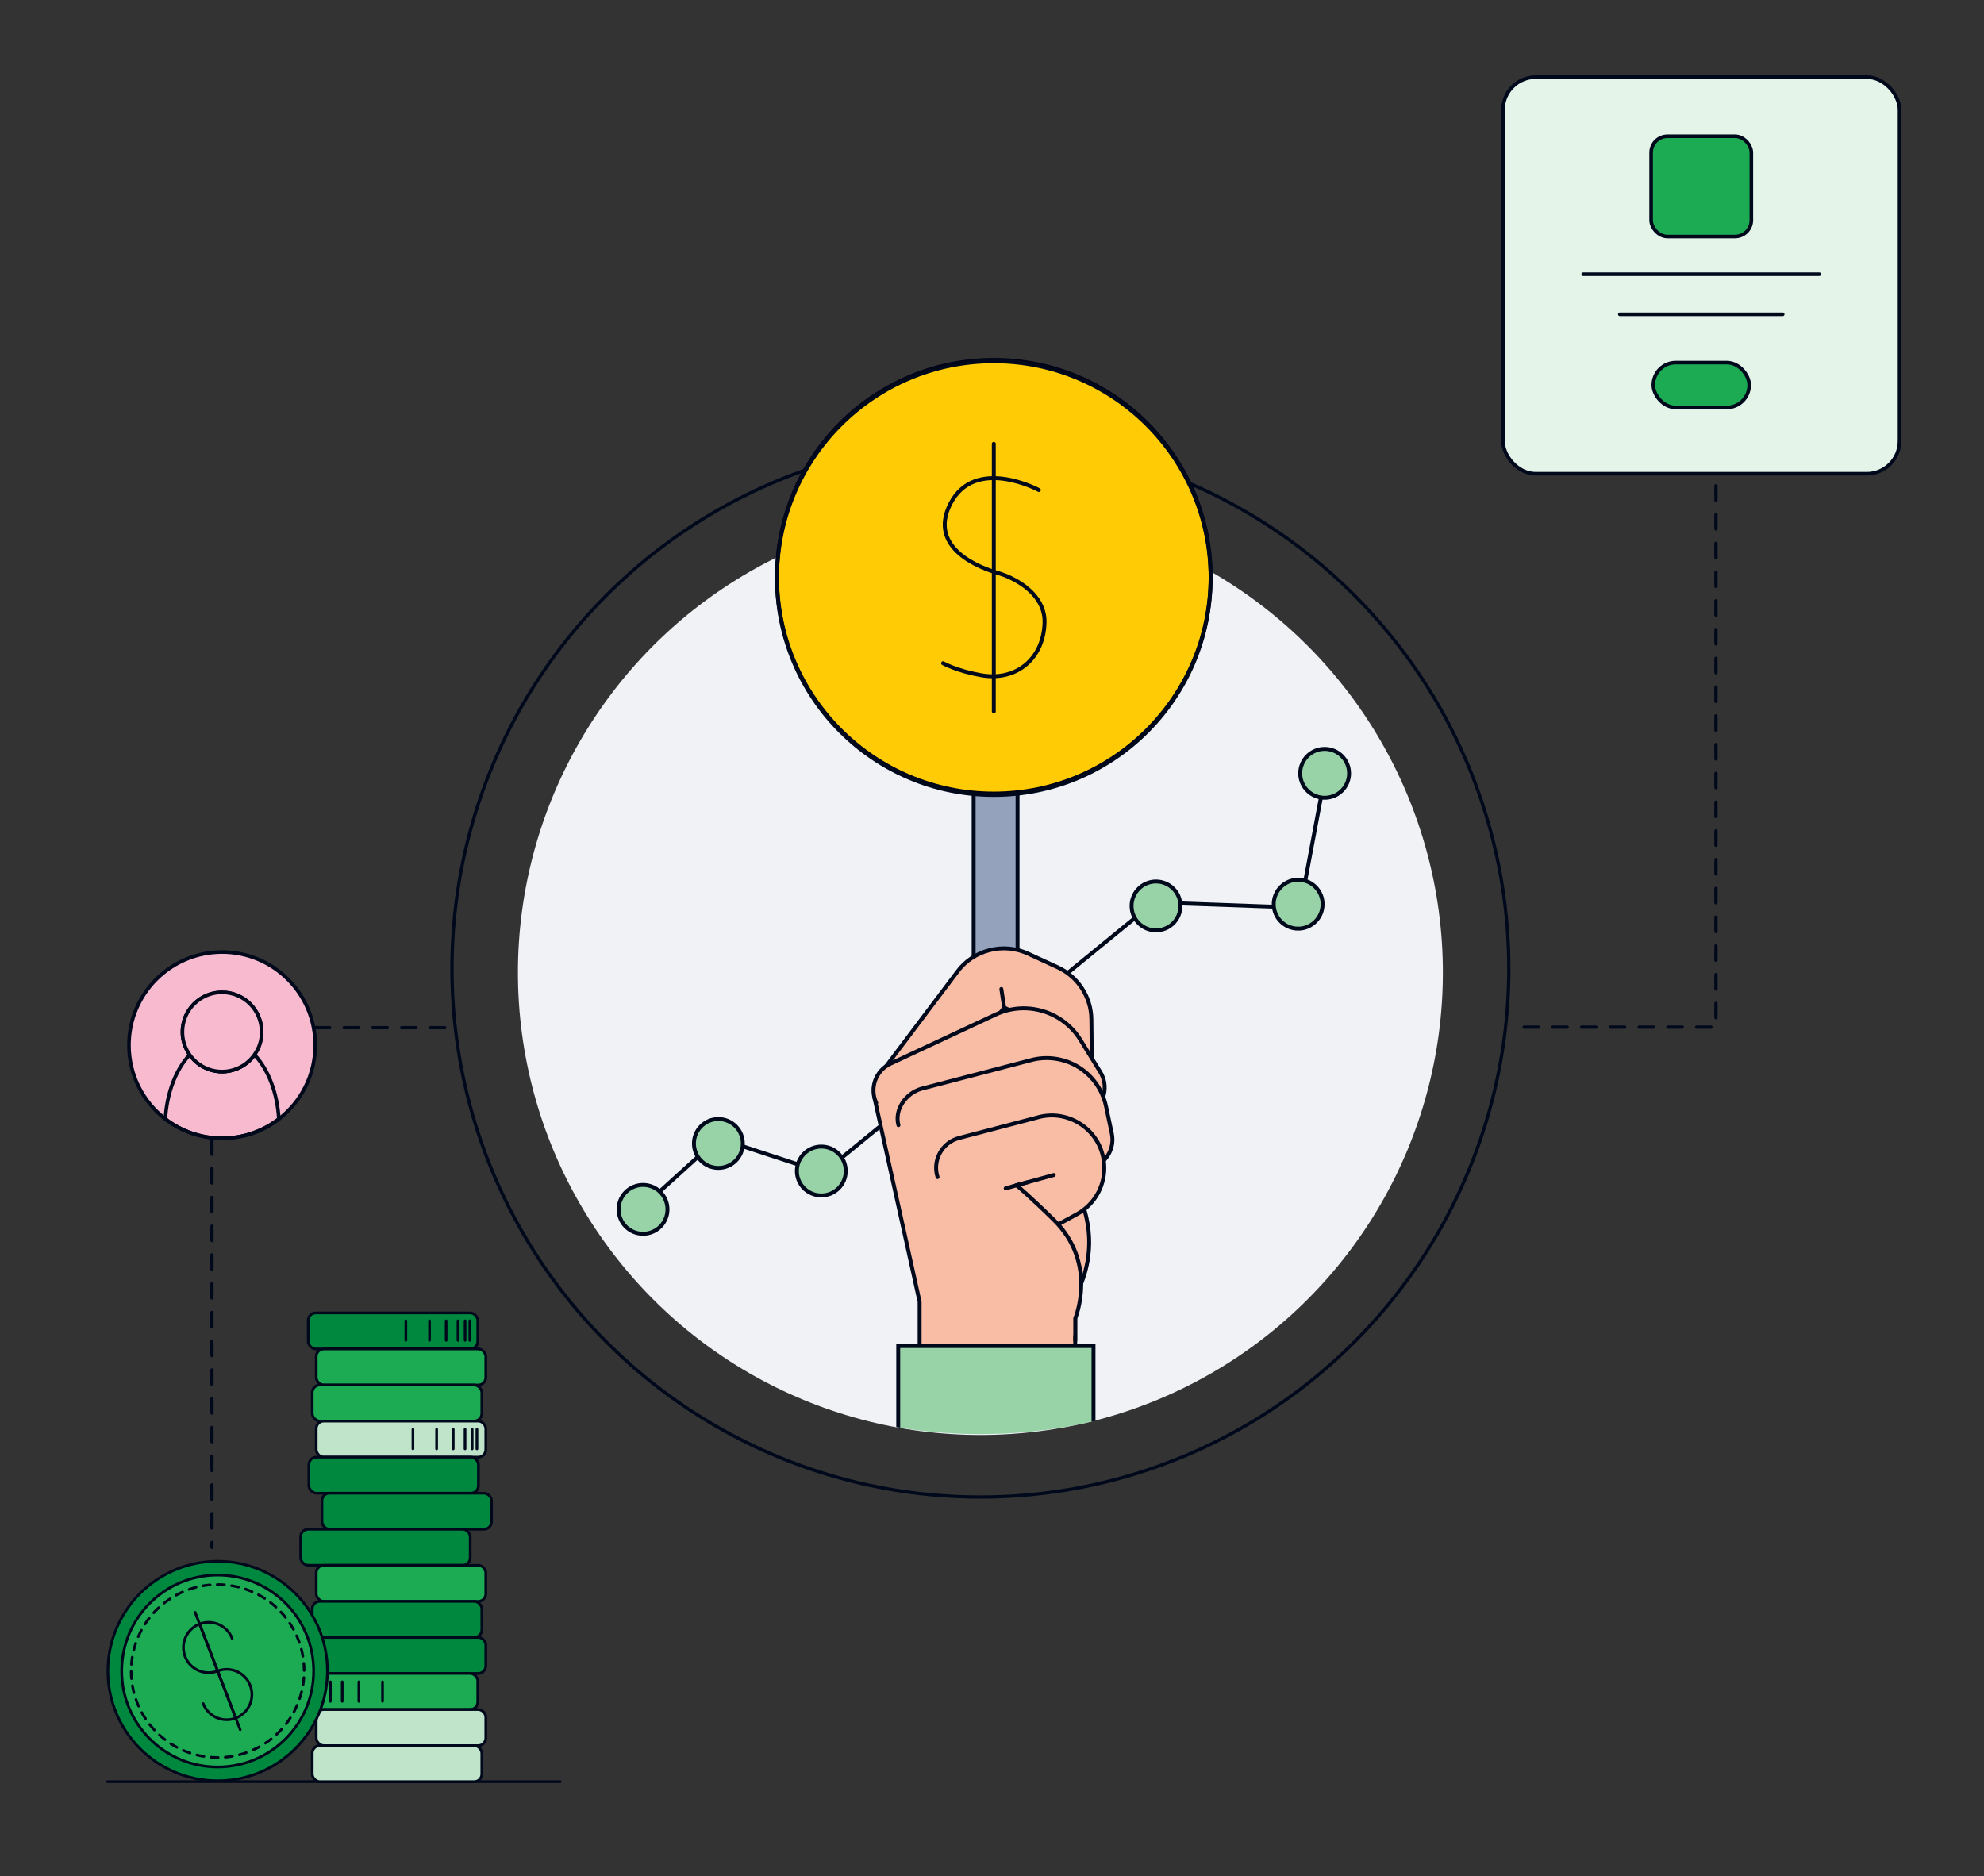 <?xml version="1.0" encoding="UTF-8"?>
<svg xmlns="http://www.w3.org/2000/svg" xmlns:xlink="http://www.w3.org/1999/xlink" id="Content" viewBox="0 0 552 522">
  <rect x="0" y="0" width="552" height="522" fill="#333333" stroke="none"/>
  <defs>
    <style>.cls-1,.cls-2,.cls-3,.cls-4,.cls-5,.cls-6,.cls-7,.cls-8,.cls-9,.cls-10{fill:none;}.cls-1,.cls-2,.cls-4,.cls-5,.cls-6,.cls-11,.cls-8,.cls-12,.cls-13,.cls-14,.cls-9,.cls-10{stroke-linecap:round;}.cls-1,.cls-15,.cls-16,.cls-17,.cls-7,.cls-18,.cls-19{stroke-miterlimit:10;}.cls-1,.cls-11,.cls-18,.cls-19,.cls-9,.cls-10{stroke-width:1.09px;}.cls-1,.cls-18,.cls-10{stroke:#00091c;}.cls-2,.cls-4,.cls-5,.cls-15,.cls-16,.cls-17,.cls-6,.cls-7,.cls-11,.cls-8,.cls-12,.cls-13,.cls-14,.cls-9{stroke:#00081c;}.cls-2,.cls-4,.cls-5,.cls-6,.cls-11,.cls-8,.cls-12,.cls-13,.cls-14,.cls-9,.cls-10{stroke-linejoin:round;}.cls-2,.cls-8,.cls-12,.cls-13,.cls-14{stroke-width:.75px;}.cls-20{clip-path:url(#clippath);}.cls-3,.cls-21,.cls-22,.cls-23,.cls-24,.cls-25{stroke-width:0px;}.cls-4{stroke-dasharray:0 0 4 4;}.cls-4,.cls-5{stroke-width:.91px;}.cls-15{fill:#e5f4e9;}.cls-15,.cls-16,.cls-6{stroke-width:1px;}.cls-26{clip-path:url(#clippath-1);}.cls-16,.cls-12{fill:#1caa53;}.cls-17{fill:#f7bacf;}.cls-27{opacity:.13;}.cls-11,.cls-24{fill:#98d3a8;}.cls-18{fill:#95a2bc;}.cls-19{fill:#ffcb05;stroke:#000216;}.cls-8{stroke-dasharray:0 0 1.99 1.99;}.cls-13{fill:#c0e4ca;}.cls-21{fill:#f9d0b3;}.cls-22{fill:#f9bca5;}.cls-23{fill:#ac6759;}.cls-25{fill:#f0f2f6;}.cls-14{fill:#00893e;}</style>
    <clipPath id="clippath">
      <path class="cls-3" d="M411.28,260.52c0,76.5-62.01,138.51-138.51,138.51s-138.51-62.01-138.51-138.51,60.27-163.74,136.77-163.74,140.25,87.24,140.25,163.74Z"></path>
    </clipPath>
    <clipPath id="clippath-1">
      <rect class="cls-3" x="278.77" y="331.91" width="15.84" height="30.91"></rect>
    </clipPath>
  </defs>
  <rect class="cls-15" x="418.17" y="21.48" width="110.33" height="110.33" rx="9.1" ry="9.1"></rect>
  <line class="cls-6" x1="440.49" y1="76.29" x2="506.17" y2="76.29"></line>
  <line class="cls-6" x1="450.67" y1="87.45" x2="495.99" y2="87.45"></line>
  <rect class="cls-16" x="459.38" y="37.92" width="27.89" height="27.89" rx="4.55" ry="4.55"></rect>
  <rect class="cls-16" x="459.99" y="100.89" width="26.68" height="12.48" rx="6.24" ry="6.24"></rect>
  <polyline class="cls-4" points="477.42 135.17 477.42 285.79 421.18 285.79"></polyline>
  <circle class="cls-5" cx="272.77" cy="269.51" r="147.02"></circle>
  <circle class="cls-25" cx="272.77" cy="270.6" r="128.67"></circle>
  <g class="cls-20">
    <polyline class="cls-9" points="174 340.19 199.87 316.72 229.08 326.3 321.05 251.1 361.76 252.54 368.55 216.35"></polyline>
    <rect class="cls-18" x="270.89" y="163.68" width="12.22" height="130.62"></rect>
    <path class="cls-19" d="M276.5,220.8c33.32,0,60.33-27.01,60.33-60.33s-27.01-60.33-60.33-60.33-60.33,27.01-60.33,60.33,27.01,60.33,60.33,60.33"></path>
    <circle class="cls-10" cx="276.5" cy="160.85" r="60.33"></circle>
    <path class="cls-10" d="M289.04,136.35s-17.76-9.58-24.63,3.82c-6.47,12.62,8.98,18.02,12.91,19.16,1.34.39,2.66.86,3.91,1.47,3.75,1.82,9.62,5.77,9.39,12.57-.35,9.96-7.88,16.24-17.65,14.5-6.82-1.21-10.58-3.34-10.58-3.34"></path>
    <line class="cls-10" x1="276.5" y1="123.49" x2="276.5" y2="197.95"></line>
    <path class="cls-22" d="M252.61,311.07c-1.72.02-3.47-.5-4.96-1.61-3.64-2.69-4.92-7.66-2.23-11.31l20.93-27.78c4.5-6.09,12.77-8.21,19.65-5.04l8.3,3.82c5.61,2.58,9.29,8.25,9.35,14.43l.1,9.47c.05,4.53-3.58,8.24-8.11,8.29-4.53.05-8.24-3.58-8.29-8.11l-.1-9.26-7.87-3.62-20.26,27.4c-1.59,2.15-4.03,3.3-6.51,3.33"></path>
    <path class="cls-1" d="M252.61,311.07c-1.72.02-3.47-.5-4.96-1.61-3.64-2.69-4.92-7.66-2.23-11.31l20.93-27.78c4.5-6.09,12.77-8.21,19.65-5.04l8.3,3.82c5.61,2.58,9.29,8.25,9.35,14.43l.1,9.47c.05,4.53-3.58,8.24-8.11,8.29-4.53.05-8.24-3.58-8.29-8.11l-.1-9.26-7.87-3.62-20.26,27.4c-1.59,2.15-4.03,3.3-6.51,3.33Z"></path>
    <path class="cls-22" d="M300.21,358.5c-.6,1.27-1.06,1.96-1.06,1.96v14.69h-43.29v-12.94l-12.52-56.55s13.38-10.22,15.45-9.99c8.77.99,26.58,15.94,36.33,28.9,2.74,3.64,4.84,7.12,5.93,10.09,4.04,11.03.95,20.03-.84,23.84"></path>
    <path class="cls-1" d="M300.21,358.5c-.6,1.27-1.06,1.96-1.06,1.96v14.69h-43.29v-12.94l-12.52-56.55s13.38-10.22,15.45-9.99c8.77.99,26.58,15.94,36.33,28.9,2.74,3.64,4.84,7.12,5.93,10.09,4.04,11.03.95,20.03-.84,23.84Z"></path>
    <path class="cls-22" d="M243.79,306.85c-1.92-4.1-.14-8.99,3.96-10.9l29.26-13.66c8.51-3.97,18.66-.94,23.6,7.05l5.52,8.94c2.38,3.85,1.19,8.91-2.67,11.29-3.85,2.38-8.91,1.19-11.29-2.67l-5.52-8.94c-.57-.92-1.73-1.26-2.71-.81l-11.71,5.46"></path>
    <path class="cls-1" d="M243.79,306.85c-1.92-4.1-.14-8.99,3.96-10.9l29.26-13.66c8.51-3.97,18.66-.94,23.6,7.05l5.52,8.94c2.38,3.85,1.19,8.91-2.67,11.29-3.85,2.38-8.91,1.19-11.29-2.67l-5.52-8.94c-.57-.92-1.73-1.26-2.71-.81l-11.71,5.46"></path>
    <g class="cls-27">
      <g class="cls-26">
        <path class="cls-23" d="M300.21,358.5l-8.29-5.32c-9.84-5.92-11.26-13.59-13.24-22.25l14.48-4s.77-1.05,1.96-2.36c2.74,3.64,4.84,7.12,5.93,10.09,4.04,11.03.95,20.03-.84,23.84"></path>
      </g>
    </g>
    <path class="cls-22" d="M249.97,313.06c-1.19-4.37,2.11-8.97,6.48-10.16l30.33-7.91c4.46-1.22,9.28-.53,13.22,1.87,3.94,2.41,6.75,6.38,7.71,10.9l1.62,7.62c.94,4.43-1.89,8.78-6.33,9.72-.57.12-1.14.18-1.71.18-3.79,0-7.2-2.65-8.02-6.5l-1.62-7.62c-.01-.05-.04-.19-.21-.3-.17-.1-.31-.06-.36-.05l-26.88,7.33"></path>
    <path class="cls-1" d="M249.97,313.06c-1.19-4.37,2.11-8.97,6.48-10.16l30.33-7.91c4.46-1.22,9.28-.53,13.22,1.87,3.94,2.41,6.75,6.38,7.71,10.9l1.62,7.62c.94,4.43-1.89,8.78-6.33,9.72-.57.12-1.14.18-1.71.18-3.79,0-7.2-2.65-8.02-6.5l-1.62-7.62c-.01-.05-.04-.19-.21-.3-.17-.1-.31-.06-.36-.05l-26.88,7.33"></path>
    <path class="cls-22" d="M278.99,330.93l3.84-1.15c-1.3,2.37-1.4,5.34-.01,7.89,1.61,2.95,4.76,4.51,7.9,4.24,1.1-.09,2.2-.41,3.23-.98l5.68-3.1c5.09-2.78,8.06-8.31,7.56-14.09-.38-4.41-2.69-8.37-6.35-10.85-3.66-2.49-8.19-3.19-12.43-1.91l-21.57,5.65c-4.74,1.24-7.47,6.21-5.99,10.88"></path>
    <line class="cls-21" x1="282.83" y1="329.78" x2="293.17" y2="326.94"></line>
    <line class="cls-1" x1="282.83" y1="329.78" x2="293.17" y2="326.94"></line>
    <line class="cls-21" x1="279.38" y1="280.34" x2="278.6" y2="275.17"></line>
    <line class="cls-1" x1="279.38" y1="280.34" x2="278.6" y2="275.17"></line>
    <path class="cls-1" d="M278.99,330.93l3.84-1.15c-1.3,2.37-1.4,5.34-.01,7.89,1.61,2.95,4.76,4.51,7.9,4.24,1.1-.09,2.2-.41,3.23-.98l5.68-3.1c5.09-2.78,8.06-8.31,7.56-14.09-.38-4.41-2.69-8.37-6.35-10.85-3.66-2.49-8.19-3.19-12.43-1.91l-21.57,5.65c-4.74,1.24-7.47,6.21-5.99,10.88"></path>
    <path class="cls-22" d="M299.12,362.75v-6.14s1.31-10.36-5.05-14.67c-7.85-5.31-11.28-12.16-11.28-12.16,0,0-6.53-.1-6.9,0-.37.1-1.06,4.45-.49,8.3.58,3.85,3.63,12.27,4.82,13.39,1.18,1.12,6.42,6.36,8.47,7.29,2.06.94,10.42,3.99,10.42,3.99"></path>
    <path class="cls-22" d="M282.83,329.78s3.59,2.99,10.35,9.62c12.39,12.15,5.98,27.42,5.98,27.42v6.14"></path>
    <path class="cls-1" d="M282.83,329.78s3.59,2.99,10.35,9.62c12.39,12.15,5.98,27.42,5.98,27.42v6.14"></path>
    <line class="cls-21" x1="286.07" y1="328.9" x2="279.81" y2="330.65"></line>
    <line class="cls-1" x1="286.07" y1="328.9" x2="279.81" y2="330.65"></line>
    <rect class="cls-24" x="249.91" y="374.52" width="54.33" height="32.39"></rect>
    <rect class="cls-1" x="249.91" y="374.52" width="54.33" height="32.39"></rect>
    <circle class="cls-11" cx="199.87" cy="318.16" r="6.8"></circle>
    <circle class="cls-11" cx="321.63" cy="252.06" r="6.8"></circle>
    <circle class="cls-11" cx="361.18" cy="251.58" r="6.8"></circle>
    <circle class="cls-11" cx="368.55" cy="215.17" r="6.8"></circle>
    <circle class="cls-11" cx="228.51" cy="325.82" r="6.8"></circle>
    <circle class="cls-11" cx="178.91" cy="336.49" r="6.8"></circle>
  </g>
  <line class="cls-2" x1="29.92" y1="495.72" x2="155.87" y2="495.72"></line>
  <rect class="cls-14" x="85.75" y="365.3" width="47.18" height="10.03" rx="2.1" ry="2.1"></rect>
  <rect class="cls-12" x="87.98" y="375.33" width="47.18" height="10.03" rx="2.1" ry="2.1"></rect>
  <rect class="cls-12" x="86.87" y="385.36" width="47.18" height="10.03" rx="2.1" ry="2.1"></rect>
  <rect class="cls-13" x="87.98" y="395.4" width="47.18" height="10.03" rx="2.1" ry="2.1"></rect>
  <rect class="cls-14" x="85.93" y="405.43" width="47.18" height="10.03" rx="2.1" ry="2.1"></rect>
  <rect class="cls-14" x="89.58" y="415.46" width="47.18" height="10.03" rx="2.1" ry="2.1"></rect>
  <rect class="cls-14" x="83.64" y="425.49" width="47.18" height="10.03" rx="2.1" ry="2.1"></rect>
  <rect class="cls-12" x="87.98" y="435.53" width="47.18" height="10.03" rx="2.1" ry="2.1"></rect>
  <rect class="cls-14" x="86.87" y="445.56" width="47.18" height="10.03" rx="2.1" ry="2.1"></rect>
  <rect class="cls-14" x="87.98" y="455.59" width="47.18" height="10.03" rx="2.1" ry="2.1"></rect>
  <rect class="cls-12" x="85.75" y="465.62" width="47.18" height="10.03" rx="2.1" ry="2.1"></rect>
  <rect class="cls-13" x="87.98" y="475.66" width="47.18" height="10.03" rx="2.1" ry="2.1"></rect>
  <rect class="cls-13" x="86.87" y="485.69" width="47.18" height="10.03" rx="2.1" ry="2.1"></rect>
  <line class="cls-2" x1="132.69" y1="403.12" x2="132.69" y2="397.7"></line>
  <line class="cls-2" x1="131.37" y1="403.12" x2="131.37" y2="397.7"></line>
  <line class="cls-2" x1="129.39" y1="403.12" x2="129.39" y2="397.7"></line>
  <line class="cls-2" x1="126.1" y1="403.12" x2="126.1" y2="397.7"></line>
  <line class="cls-2" x1="121.48" y1="403.12" x2="121.48" y2="397.7"></line>
  <line class="cls-2" x1="114.89" y1="403.12" x2="114.89" y2="397.7"></line>
  <line class="cls-2" x1="130.72" y1="372.92" x2="130.72" y2="367.5"></line>
  <line class="cls-2" x1="129.4" y1="372.92" x2="129.4" y2="367.5"></line>
  <line class="cls-2" x1="127.42" y1="372.92" x2="127.42" y2="367.5"></line>
  <line class="cls-2" x1="124.13" y1="372.92" x2="124.13" y2="367.5"></line>
  <line class="cls-2" x1="119.51" y1="372.92" x2="119.51" y2="367.5"></line>
  <line class="cls-2" x1="112.92" y1="372.92" x2="112.92" y2="367.5"></line>
  <line class="cls-2" x1="88.63" y1="467.95" x2="88.63" y2="473.37"></line>
  <line class="cls-2" x1="89.94" y1="467.95" x2="89.94" y2="473.37"></line>
  <line class="cls-2" x1="91.92" y1="467.95" x2="91.92" y2="473.37"></line>
  <line class="cls-2" x1="95.22" y1="467.95" x2="95.22" y2="473.37"></line>
  <line class="cls-2" x1="99.84" y1="467.95" x2="99.84" y2="473.37"></line>
  <line class="cls-2" x1="106.43" y1="467.95" x2="106.43" y2="473.37"></line>
  <circle class="cls-14" cx="60.56" cy="464.94" r="30.54"></circle>
  <circle class="cls-12" cx="60.56" cy="464.94" r="26.7"></circle>
  <path class="cls-8" d="M78.16,448.53c9.06,9.72,8.53,24.95-1.19,34.01-9.72,9.06-24.94,8.53-34.01-1.19-9.06-9.72-8.53-24.95,1.19-34.01,9.72-9.06,24.95-8.53,34.01,1.19Z"></path>
  <path class="cls-2" d="M56.53,474c1.39,3.62,5.45,5.42,9.06,4.03s5.42-5.45,4.03-9.06c-1.39-3.62-5.45-5.42-9.06-4.03-3.62,1.39-7.67-.42-9.06-4.03-1.39-3.62.42-7.67,4.03-9.06,3.62-1.39,7.67.42,9.06,4.03"></path>
  <line class="cls-2" x1="65.59" y1="478.03" x2="54.29" y2="448.61"></line>
  <line class="cls-2" x1="66.83" y1="481.26" x2="55.63" y2="452.11"></line>
  <polyline class="cls-4" points="123.75 285.94 58.97 285.94 58.97 430.53"></polyline>
  <path class="cls-17" d="M61.79,264.89c-14.31,0-25.91,11.6-25.91,25.91,0,8.36,3.96,15.81,10.12,20.55,4.37,3.36,9.84,5.36,15.79,5.36s11.42-2,15.79-5.36c6.16-4.74,10.12-12.19,10.12-20.55,0-14.31-11.6-25.91-25.91-25.91ZM61.79,298.14c-3.72,0-7.02-1.85-9.01-4.68-1.27-1.8-2.02-3.98-2.02-6.35,0-6.09,4.93-11.02,11.02-11.02s11.02,4.93,11.02,11.02c0,2.37-.74,4.55-2.02,6.35-1.99,2.83-5.29,4.68-9.01,4.68Z"></path>
  <path class="cls-7" d="M77.58,311.35c-4.37,3.36-9.84,5.36-15.79,5.36s-11.42-2-15.79-5.36c.43-7.42,3.02-13.88,6.78-17.89,1.99,2.83,5.29,4.68,9.01,4.68s7.02-1.85,9.01-4.68c3.76,4.01,6.35,10.47,6.78,17.89Z"></path>
  <path class="cls-17" d="M72.81,287.12c0,2.37-.74,4.55-2.02,6.35-1.99,2.83-5.29,4.68-9.01,4.68s-7.02-1.85-9.01-4.68c-1.27-1.8-2.02-3.98-2.02-6.35,0-6.09,4.93-11.02,11.02-11.02s11.02,4.93,11.02,11.02Z"></path>
</svg>
